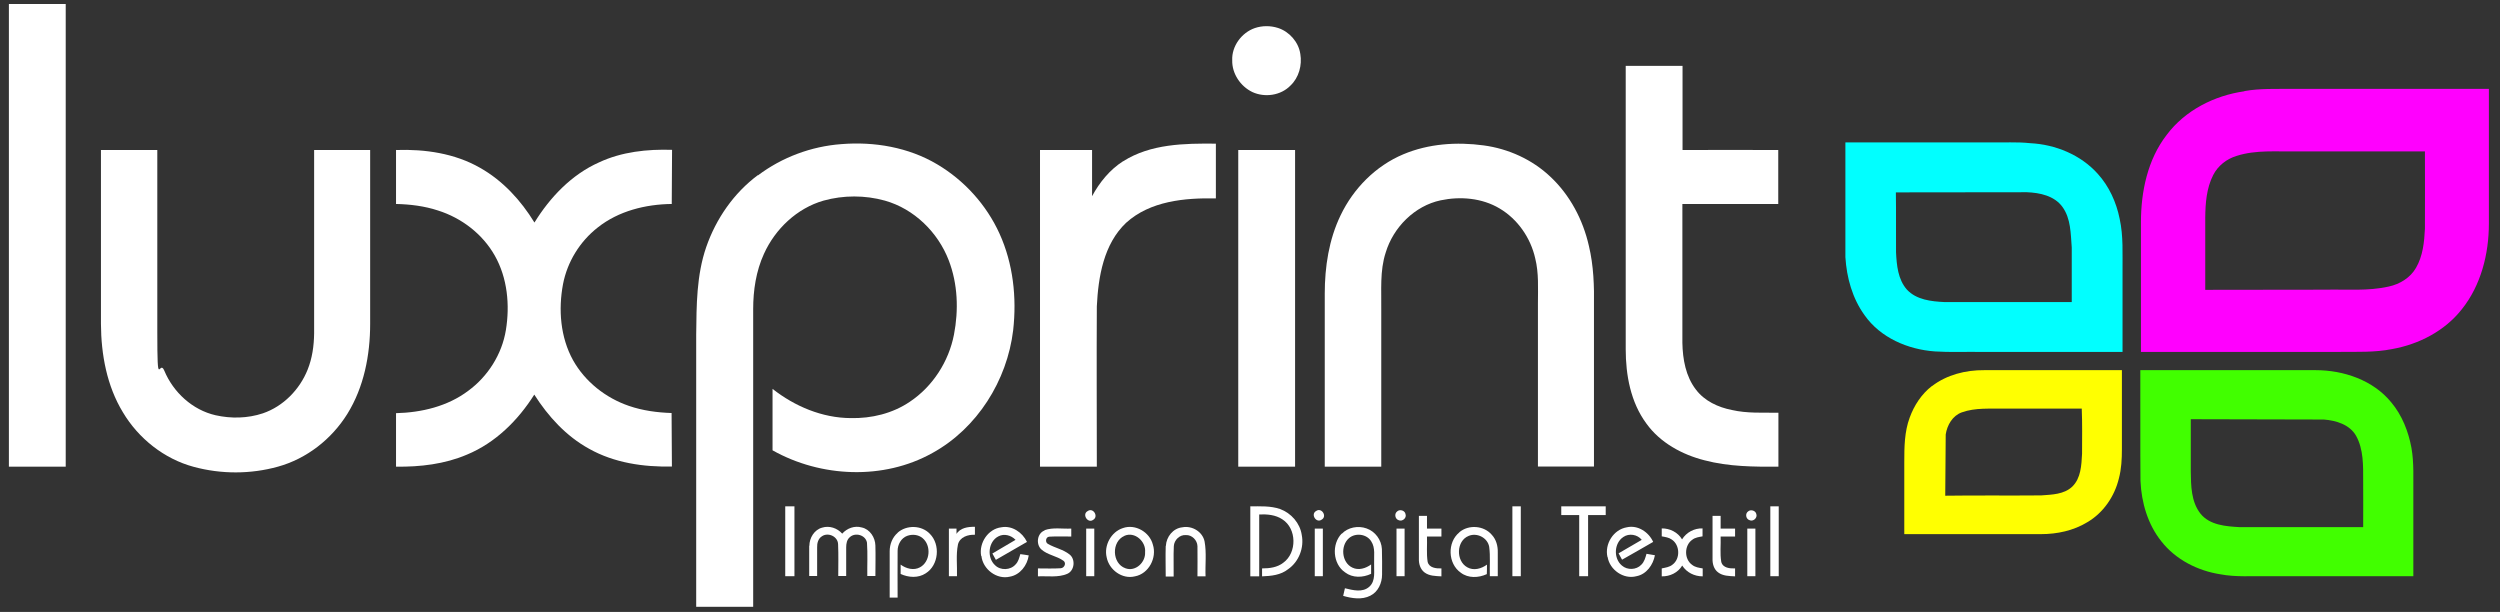 <svg xmlns="http://www.w3.org/2000/svg" id="Layer_1" data-name="Layer 1" viewBox="0 0 1575 385.5"><rect x="0" y="0" width="1575" height="385.5" fill="#333333" stroke="none"/><defs><style>      .cls-1 {        fill: #01ffff;      }      .cls-1, .cls-2, .cls-3, .cls-4, .cls-5 {        stroke-width: 0px;      }      .cls-2 {        fill: #41ff00;      }      .cls-3 {        fill: #ff00fe;      }      .cls-4 {        fill: #ffff01;      }      .cls-5 {        fill: #fff;      }    </style></defs><g><path class="cls-5" d="M5.6,2.5h35.8c0,97.2,0,194.3,0,291.5H5.6V2.5Z"></path><path class="cls-5" d="M790.5,17.7c4.7-1.6,9.9-1.6,14.6-.1,7.2,2.3,13,8.9,14.1,16.4,1.2,7.1-.9,14.9-6.2,19.9-6.1,6.3-16.2,7.7-24,4.1-7.5-3.6-12.9-11.6-12.7-20-.4-8.9,5.9-17.4,14.2-20.3Z"></path><path class="cls-5" d="M1024.2,41.5h35.8c0,17.7,0,35.4,0,53,20.1-.1,40.2,0,60.3,0,0,11.3,0,22.7,0,34-20.1,0-40.3,0-60.4,0,0,29.2,0,58.3,0,87.5.2,10.3,2.1,21.1,8.5,29.4,5.4,7.2,14,11.2,22.7,12.9,9.6,2.2,19.5,1.6,29.3,1.7v34c-15.5.1-31.3,0-46.5-4-14.2-3.6-28-11.1-36.7-23.2-9.9-13.4-13-30.5-13-46.8,0-59.5,0-119,0-178.5Z"></path><path class="cls-5" d="M477.5,110.5c15.1-11.4,33.6-18.3,52.5-19.7,20.8-1.7,42.4,2,60.4,12.7,17.1,10.1,31.1,25.6,39.3,43.7,8.6,18.9,10.9,40.3,8.6,60.8-3.8,31.8-22.7,61.9-50.9,77.4-30.8,17.2-70.3,15.4-100.7-1.7,0-12.9,0-25.8,0-38.7,14,11,31.3,18.3,49.2,18.4,13.1.3,26.4-2.9,37.3-10.3,14.4-9.6,24.5-25.3,27.8-42.3,3-15.5,2.4-32-3.3-46.8-6.8-17.7-21.8-32.4-40.2-37.6-12.6-3.5-26.1-3.5-38.7,0-16.7,4.8-30.4,17.8-37.5,33.5-5,10.9-6.8,23-6.8,34.9,0,62.5,0,125,0,187.5-12,0-23.9,0-35.9,0v-171.5c.2-18.5.2-37.4,6.3-55.1,6.2-17.9,17.4-34.1,32.6-45.4Z"></path><path class="cls-5" d="M707.6,101.6c17.3-11,38.6-11.3,58.4-11.1,0,11.5,0,23,0,34.5-19.6-.4-41.4,1.6-56.6,15.4-14.1,13.4-17.5,34-18.4,52.6-.2,33.7,0,67.3,0,101-11.9,0-23.8,0-35.8,0,0-66.5,0-133,0-199.5,10.9,0,21.9,0,32.8,0,0,9.7,0,19.4,0,29.1,4.7-8.7,11.1-16.6,19.5-22Z"></path><path class="cls-5" d="M884.1,97.2c15.9-6.7,33.7-7.9,50.6-5.6,15.6,2.1,30.6,8.9,42,19.7,12.4,11.6,20.6,27.2,24.3,43.6,3,12.5,3.4,25.3,3.2,38.1v100.9h-35.3c0-34.3,0-68.6,0-102.9,0-9.4.6-19-1.7-28.2-2.9-12.9-11-24.7-22.5-31.5-11.1-6.6-24.7-7.7-37.1-5.1-16.4,3.5-29.8,17-34.6,32.9-3.8,11.6-2.6,23.9-2.8,35.9,0,33,0,66,0,99-11.9,0-23.7,0-35.6,0,0-36.3,0-72.7,0-109,0-16.9,2.6-34.1,10-49.4,8.1-16.9,22.1-31.1,39.5-38.4Z"></path><path class="cls-5" d="M63.5,94.5c11.9,0,23.7,0,35.6,0,0,38.2,0,76.3,0,114.5s1.2,16.8,4.4,24.5c5.7,13.7,17.8,24.8,32.3,28.1,9.8,2.2,20.2,2,29.8-1.2,12.9-4.4,23.2-15,28.2-27.5,2.9-7.2,4-15,4.1-22.8,0-38.5,0-77,0-115.6,11.8,0,23.5,0,35.3,0,0,36.5,0,73,0,109.6,0,19.6-3.9,39.8-14.4,56.7-9.9,15.9-25.6,28.2-43.7,33.2-17.2,4.8-35.8,4.8-53.1.1-18.6-5-34.8-17.9-44.6-34.4-10.1-16.6-13.7-36.4-13.8-55.6,0-36.5,0-73,0-109.5Z"></path><path class="cls-5" d="M249.7,94.5c18.1-.6,36.8,2.1,52.7,11.2,14.4,8.1,25.8,20.6,34.3,34.5,9.8-15.9,23.4-30.2,40.7-37.9,14.3-6.7,30.4-8.4,46-7.9,0,11.4-.2,22.7-.2,34.1-16.5.2-33.5,4.4-46.6,14.8-11.3,8.8-19.2,21.7-21.9,35.7-3,16-1.7,33.4,6.3,47.9,7.6,13.6,20.6,23.8,35.2,28.8,8.7,3,17.8,4.2,26.9,4.5,0,11.2.2,22.5.2,33.7-17.9.4-36.4-2.3-52.2-11.2-14.4-7.9-25.8-20.4-34.5-34.1-10.2,16.2-24.5,30.4-42.4,37.8-14,6-29.5,7.8-44.7,7.6,0-11.2,0-22.5,0-33.7,16.1-.4,32.5-4.3,45.5-14.1,12.4-9.1,21.2-23,23.7-38.2,2.6-15.8,1-32.9-7-47-7.7-13.6-20.9-23.7-35.8-28.4-8.5-2.8-17.5-3.9-26.4-4.1,0-11.4,0-22.7,0-34.1Z"></path><path class="cls-5" d="M780.1,94.5h35.8v199.5c-11.9,0-23.8,0-35.8,0,0-66.5,0-133,0-199.5Z"></path><path class="cls-5" d="M494.7,319c1.9,0,3.8,0,5.8,0v44c-1.9,0-3.9,0-5.8,0v-44Z"></path><path class="cls-5" d="M787.6,319c6.3,0,12.8-.4,18.9,1.7,7,2.6,12.5,8.9,13.6,16.3,1.6,8.1-1.8,16.9-8.6,21.6-4.6,3.7-10.7,4.3-16.4,4.5,0-1.7,0-3.4,0-5,4.7,0,9.6-.6,13.4-3.6,8.7-6.3,8.5-21.5-.6-27.3-4.3-2.9-9.6-3.3-14.6-3.1,0,13,0,26,0,39h-5.6v-44Z"></path><path class="cls-5" d="M952.8,319c1.7,0,3.5,0,5.3,0v44h-5.3v-44Z"></path><path class="cls-5" d="M983.5,319c9.4,0,18.7,0,28.1,0,0,1.8,0,3.7,0,5.5h-11.1c0,12.8,0,25.7,0,38.5h-5.6v-38.5c-3.8,0-7.5,0-11.3,0,0-1.8,0-3.7,0-5.5Z"></path><path class="cls-5" d="M1115.3,319c1.7,0,3.5,0,5.3,0,0,14.7,0,29.3,0,44h-5.3v-44Z"></path><path class="cls-5" d="M685.2,322c3.5-2.5,7.1,3.4,3.5,5.5-3.4,2.5-7.2-3.5-3.5-5.5Z"></path><path class="cls-5" d="M829.2,321.9c3.5-2.4,7.1,3.5,3.4,5.5-3.4,2.4-7.1-3.5-3.4-5.5Z"></path><path class="cls-5" d="M880.2,322.2c1.7-1.6,5-.6,5.3,1.8.8,2.4-2.1,4.8-4.4,3.7-2.2-.7-2.8-4-1-5.4Z"></path><path class="cls-5" d="M1101.3,322.2c1.7-1.5,4.8-.5,5.2,1.7.8,2.4-2,4.9-4.3,3.8-2.3-.7-2.9-4.1-.9-5.5Z"></path><path class="cls-5" d="M893.9,325h5.1v8h9.1c0,1.7,0,3.3,0,5-3,0-6.1,0-9.1,0,.2,5.3-.4,10.6.4,15.9.9,3.9,5.4,4.3,8.7,4.2,0,1.7,0,3.3,0,5-3.7-.2-7.7-.2-10.7-2.5-2.6-2-3.6-5.4-3.5-8.5,0-9,0-18,0-27Z"></path><path class="cls-5" d="M1078.9,325h5.1v8h9.1c0,1.7,0,3.3,0,5-3,0-6.1,0-9.1,0,.2,5.3-.5,10.7.4,16,1,3.9,5.5,4.2,8.7,4.1,0,1.7,0,3.3,0,5-3.7-.2-7.7-.2-10.7-2.5-2.7-2-3.6-5.5-3.5-8.6,0-9,0-18,0-26.9Z"></path><path class="cls-5" d="M509.9,343.9c0-5,3.1-10.2,8.1-11.5,4.5-1.4,9.5.3,12.6,3.8,3-3.4,7.8-5.2,12.3-3.9,5.2,1.1,8.5,6.4,8.6,11.4.2,6.4,0,12.8,0,19.2-1.7,0-3.4,0-5.1,0-.1-7,.3-14-.2-21-.8-4.8-7.3-6.7-10.8-3.5-1.9,1.6-2.3,4.1-2.3,6.5,0,6,0,12,0,18h-5c0-6.7.2-13.4-.1-20-.1-4.9-6.2-7.7-10.1-5.1-2.5,1.5-3.2,4.5-3.1,7.1,0,6,0,12,0,18h-5c0-6.4,0-12.7,0-19.1Z"></path><path class="cls-5" d="M565.5,335.6c5.6-5,15.1-4.8,20.3.7,6.8,6.8,5.6,19.8-2.6,24.9-4.7,3.1-10.8,2.7-15.8.4,0-2,0-3.9,0-5.9,3.4,2.5,8.2,3.9,12.2,1.7,6.5-3.5,7.2-13.8,1.6-18.4-2.6-2.2-6.5-2.6-9.7-1.4-3.8,1.4-6,5.5-6,9.4-.1,9.8,0,19.7,0,29.5-1.7,0-3.4,0-5,0,0-9.7,0-19.5,0-29.2,0-4.4,1.7-8.8,5.1-11.7Z"></path><path class="cls-5" d="M602.4,336.6c2.5-4.1,7.4-4.8,11.8-4.7,0,1.7,0,3.3,0,5-4.3-.2-9.6,1.4-10.7,6.2-1.3,6.5-.4,13.3-.6,19.9h-5.1c0-10,0-20,0-30,1.6,0,3.2,0,4.8,0,0,1.2,0,2.4,0,3.6Z"></path><path class="cls-5" d="M618.1,350.1c-1.4-8.1,4.4-16.9,12.7-17.9,6.8-1.3,13.3,3.2,16.2,9.2-6.5,3.8-13.1,7.5-19.6,11.3-.7-1.4-1.5-2.7-2.2-4,4.9-2.9,9.8-5.7,14.6-8.6-2.8-2.9-7.2-4.1-10.8-2.2-6.5,3.3-7.4,13.4-2.1,18.2,3.4,3.4,9.7,3.2,12.9-.5,1.8-1.8,2.3-4.2,3-6.5,1.8.2,3.5.5,5.3.8-.9,6.3-5.5,12.3-11.9,13.4-8.3,2-17-4.7-17.9-13Z"></path><path class="cls-5" d="M707.4,332.7c7.8-2.8,16.9,2.5,18.9,10.4,2.7,8.3-2.6,18.4-11.3,20-8,2-16.3-4.1-17.8-12-1.8-7.5,2.8-16,10.2-18.4ZM708.4,337.6c-8.3,3.6-7.9,17.4.6,20.4,6.4,2.4,12.8-3.8,12.4-10.1.7-6.7-6.5-13.3-13.1-10.3Z"></path><path class="cls-5" d="M734.5,343.9c.3-5.7,4.5-11.1,10.4-11.7,6.1-1.2,12.8,2.8,14,9,1.3,7.2.3,14.6.6,21.9-1.7,0-3.4,0-5.1,0,0-6.3.1-12.7,0-19-.1-3.8-3.5-7.2-7.3-7-3.9-.3-7.4,3.1-7.6,7-.3,6.4,0,12.7-.1,19.1-1.7,0-3.3,0-5,0,0-6.4-.2-12.7,0-19.1Z"></path><path class="cls-5" d="M845.3,336.3c3.9-4.1,10.3-5.3,15.6-3.4,5.5,1.9,9.4,7.2,9.7,13,.2,5.4.1,10.7.1,16.1,0,5.3-2.5,10.9-7.4,13.3-5.3,2.7-11.6,1.7-17.1.1.4-1.6.7-3.2,1.1-4.8,5,1.2,11.1,2.9,15.4-1,4.1-3.7,2.8-9.7,3-14.6-.2-4.6.9-9.8-1.8-13.9-2.8-4.7-9.9-5.6-14-2.1-5.6,4.8-4.7,15.4,2.1,18.6,3.9,1.9,8.4.5,11.8-2,0,2,0,3.9,0,5.9-5.2,2.5-11.7,2.7-16.4-.9-7.8-5.3-8.6-17.8-2.1-24.5Z"></path><path class="cls-5" d="M919.4,335.3c5.9-5,15.6-4.2,20.5,1.7,2.7,2.9,3.8,7,3.7,10.9,0,5,0,10,0,15.1-1.7,0-3.3,0-5,0-.2-6.2.4-12.4-.4-18.5-1-5.7-7.6-9.1-12.9-6.9-7.9,3.1-8.2,15.8-.9,19.8,4,2.3,8.9.9,12.4-1.7,0,2,0,4-.1,6-5.2,2.4-11.7,2.7-16.4-.9-8.2-5.7-8.6-19.2-.9-25.4Z"></path><path class="cls-5" d="M1012.7,350.9c-1.9-8.2,3.8-17.3,12.2-18.7,6.9-1.6,13.8,3,16.6,9.2-6.5,3.8-13.1,7.5-19.6,11.2-.8-1.4-1.5-2.7-2.2-4,4.8-2.8,9.7-5.7,14.6-8.5-2.7-3.4-8-4.3-11.6-1.8-5.9,3.9-6.3,13.5-.9,18,3.4,3,9.1,2.8,12.2-.5,1.9-1.8,2.6-4.4,3.3-6.9,1.8.3,3.5.6,5.3.9-1.1,6-5.3,12-11.6,13.2-8.1,2.2-16.9-4-18.2-12.1Z"></path><path class="cls-5" d="M658.1,334c5.4-1.9,11.2-.7,16.8-1,0,1.7,0,3.3,0,5-4.6.1-9.3-.2-13.9.1-2.3.2-2.7,3.7-.7,4.6,4.3,2.5,9.5,3.4,13.5,6.6,3.9,3,3.2,10.2-1.4,12.2-5.8,2.5-12.4,1.3-18.5,1.6,0-1.7,0-3.3,0-5,4.8,0,9.5.2,14.3-.1,2.3-.1,3.8-3.2,1.8-4.7-4.3-3.1-10-3.6-14-7.2-3.5-3.3-2.6-10.2,2.1-11.9Z"></path><path class="cls-5" d="M684.3,333c1.7,0,3.4,0,5.1,0,0,10,0,20,0,30-1.7,0-3.4,0-5.1,0v-30Z"></path><path class="cls-5" d="M828.3,333c1.7,0,3.4,0,5.1,0,0,10,0,20,0,30h-5.1v-30Z"></path><path class="cls-5" d="M879.8,333c1.7,0,3.4,0,5.1,0,0,10,0,20,0,30h-5.1v-30Z"></path><path class="cls-5" d="M1046.8,332.9c5.2-.1,10.2,2.4,12.9,6.9,2.7-4.4,7.7-7.1,12.9-6.9,0,1.7,0,3.4,0,5-2.2.4-4.6.7-6.4,2.1-5.2,3.5-5.3,12.3-.1,15.9,1.9,1.5,4.3,1.8,6.6,2.2,0,1.7,0,3.3,0,5-5.2,0-10.1-2.4-12.9-6.8-2.7,4.5-7.7,6.9-12.9,6.8,0-1.7,0-3.3,0-5,2.3-.5,4.9-.8,6.8-2.4,5-3.7,4.7-12.4-.5-15.8-1.8-1.3-4.1-1.6-6.3-2,0-1.7,0-3.4,0-5Z"></path><path class="cls-5" d="M1100.8,333c1.7,0,3.4,0,5.1,0,0,10,0,20,0,30-1.7,0-3.4,0-5.1,0v-30Z"></path></g><path class="cls-3" d="M1413.9,57.4c9.9-1.8,20-1.3,30.1-1.4,41.3,0,82.6,0,124,0,0,28.3,0,56.6,0,84.9,0,19.1-5,38.9-17.1,54-10.7,13.6-27,22-43.8,25-10.9,2.2-22.1,1.7-33.1,1.8-41.8,0-83.5,0-125.2,0,0-27.2,0-54.5,0-81.7,0-19.3,4.2-39.5,16.2-55,11.6-15.5,30-24.8,49-27.5ZM1465,182.5c13.3-.3,26.9,1,40-2,6.9-1.5,13.5-5.5,17.1-11.8,4.3-7.4,5.2-16.2,5.6-24.6.1-16.2,0-32.5,0-48.7h-80.7c-12.7.2-25.7-1.1-37.9,2.8-6.3,1.9-11.8,6.2-14.8,12.1-4.2,8.2-4.9,17.7-5,26.8,0,15.2,0,30.3,0,45.5"></path><path class="cls-1" d="M1162.5,89.7c30.5,0,61,0,91.4,0,8.4.2,16.7-.4,25.1.5,15.9.8,31.8,7.3,42.5,19.2,7.2,7.9,11.8,18,13.9,28.5,2.4,10.9,1.7,22.1,1.8,33.1,0,16.9,0,33.8,0,50.7-30.1,0-60.1,0-90.2,0-9.3-.1-18.7.3-28-.3-17-1.2-34.3-8.6-44.3-22.8-7.7-10.6-11.3-23.7-12.1-36.6,0-24.1,0-48.2,0-72.3ZM1194.4,121.2c.2,12.6,0,25.2.1,37.7.4,8.2,1.2,17.2,6.9,23.6,6,6.4,15.3,7.4,23.6,7.8,26.7,0,53.5,0,80.2,0,0-11.5,0-22.9,0-34.4-.7-8.7-.5-18.2-5.9-25.6-5.1-7-14.3-8.9-22.4-9.2"></path><path class="cls-4" d="M1217.2,243.2c9.3-7.1,21.2-10.1,32.8-10,28.9,0,57.9,0,86.8,0,0,16.6,0,33.2,0,49.8,0,6.2-.3,12.4-1.9,18.4-2.7,11.3-9.8,21.7-19.9,27.6-8.7,5.3-19,7.5-29.1,7.5-28.8,0-57.5,0-86.2,0,0-15.2,0-30.3,0-45.5,0-9.4.1-19,3.4-27.9,2.8-7.7,7.5-14.9,14-19.9ZM1225.5,312.3c20.2-.3,40.3,0,60.5-.2,6.7-.5,14.3-.6,19.5-5.5,5.5-5.3,5.8-13.5,6.2-20.7,0-9.5.2-19-.2-28.5-16.2,0-32.4,0-48.6,0-9,.2-18.4-.7-27,2.4-5.8,2.1-9.2,8-10.1,13.9"></path><path class="cls-2" d="M1348.5,233.2c36.8,0,73.6,0,110.4,0,17.6,0,36.2,6.3,47.6,20.3,6.8,8.1,10.8,18.3,12.7,28.6,1.7,9.5,1.1,19.3,1.2,28.9,0,17.3,0,34.6,0,52-30.5,0-61,0-91.5,0-10-.2-20.2.7-30.1-1.2-14.2-2.2-28.1-9.2-37.1-20.7-8.6-10.7-12.6-24.5-13.2-38.1-.2-23.3,0-46.5-.1-69.8ZM1380.2,264.1c0,10.9,0,21.9,0,32.8.1,9.1.2,19.2,6.1,26.7,5.9,7.3,16,8,24.7,8.5,25.9,0,51.9,0,77.8,0,.1-9.7,0-19.5,0-29.2,0-9.5.3-19.8-4.5-28.4-4.1-7.1-12.6-9.6-20.3-10.2"></path></svg>